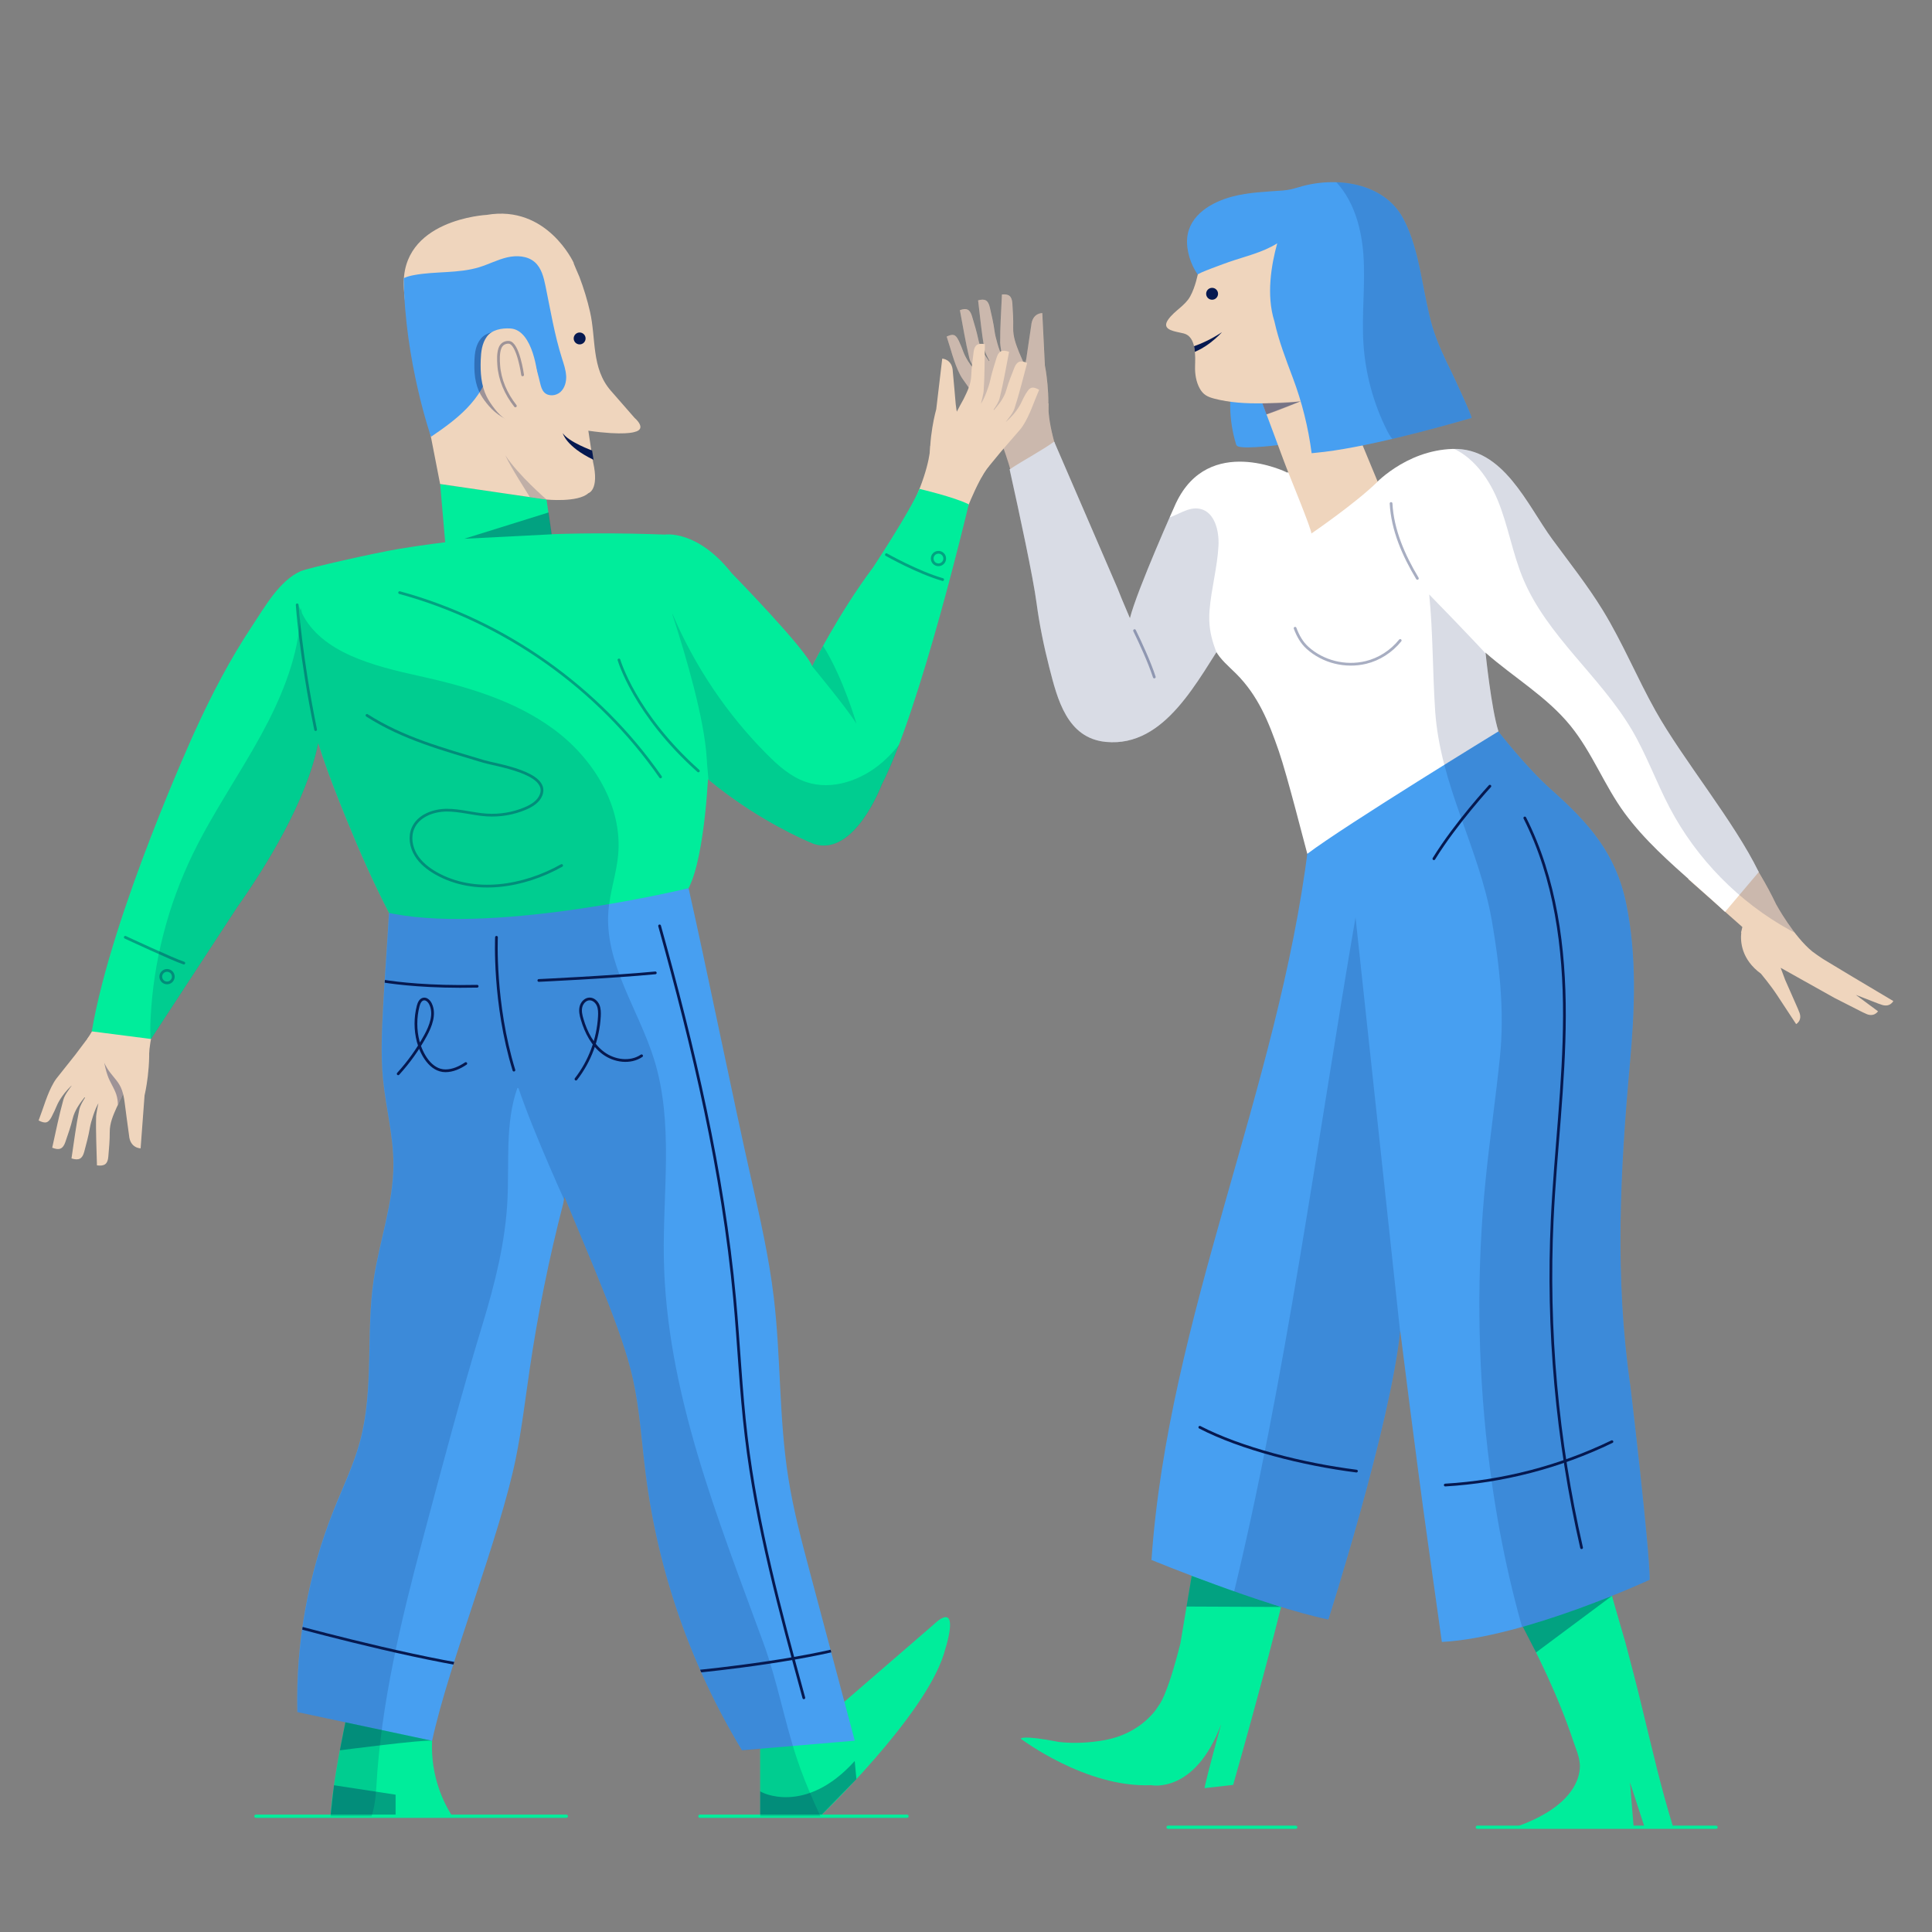 <?xml version="1.0" encoding="UTF-8"?><svg id="Vrstva_1" xmlns="http://www.w3.org/2000/svg" xmlns:xlink="http://www.w3.org/1999/xlink" viewBox="0 0 500 500"><rect x="0" y="0" width="500" height="500" fill="#808080" stroke="none"/><defs><style>.cls-1,.cls-2,.cls-3,.cls-4{fill:none;}.cls-2,.cls-3{stroke:#061950;stroke-width:.71px;}.cls-2,.cls-3,.cls-4{stroke-linecap:round;stroke-linejoin:round;}.cls-5{clip-path:url(#clippath);}.cls-3,.cls-6{opacity:.35;}.cls-7{fill:#00ed9b;}.cls-8{fill:#fff;}.cls-9{fill:#efd5bd;}.cls-10,.cls-11,.cls-12,.cls-13,.cls-6{fill:#061950;}.cls-14{fill:#479ff1;}.cls-15{clip-path:url(#clippath-4);}.cls-16{clip-path:url(#clippath-3);}.cls-17{clip-path:url(#clippath-2);}.cls-11{opacity:.15;}.cls-12{opacity:.2;}.cls-4{stroke:#00ed9b;stroke-width:.84px;}.cls-13{opacity:.25;}</style><clipPath id="clippath"><path class="cls-1" d="M356.54,124.65l-7.07-17.05-6.27-20.9-8.51,.6c1.68-13.76,3.3-27.03,3.3-27.03,.03-.27-3.73-1.1-4-1.17-2.07-.53-3.42-1.58-5.38-2.33-3.59-1.38-7.62-.81-11.04,.79-4,1.88-6.08,6.99-7.03,11.11-.62,2.69-1.17,5.55-2.5,8-1.32,2.44-4.03,3.7-5.66,5.96-1.78,2.45,.81,2.99,2.96,3.44,.36,.08,.72,.15,1.03,.23,3.28,.84,2.98,5.98,2.91,8.54-.05,1.91,.26,3.95,1.18,5.64,.88,1.62,2.05,2.22,3.73,2.67,4.05,1.08,8.35,1.3,12.52,1.23,0,0,5.4,14.47,5.38,14.46,.3,.8,.62,1.59,.91,2.39,.56,1.5,6.78,16.57,6.36,16.86,0,0,11.33-7.72,17.18-13.45Z"/></clipPath><clipPath id="clippath-2"><path class="cls-1" d="M481.23,253.86c-.51-.33-1.04-.63-1.56-.93l-7.55-4.55s-.71-.43-1.76-1.17c-.39-.28-.84-.59-1.33-.96-4.85-3.93-9.36-12.2-9.36-12.2-1.42-2.99-2.99-5.82-4.52-8.35h0c-6.29-12.99-19.64-29.1-26.69-41.69-4.78-8.54-8.52-17.65-13.63-26-3.94-6.44-8.65-12.36-13.11-18.44-6.5-8.86-12.61-23.78-25.76-23.38-9.72,.29-16.81,5.95-19.44,8.42l-3.88-9.34c10.47-2.11,21.95-5.3,28.18-7.11,.33-.1-4.56-10.59-4.96-11.41-1.96-3.99-3.92-8.01-5.19-12.29-.58-1.95-1-3.94-1.43-5.93-1.57-7.3-2.53-15.27-6.08-21.94-4.97-9.35-17.44-11.06-27.05-8.14-1.48,.45-2.61,.74-4.15,.86-4.36,.33-8.77,.45-13,1.56-5.31,1.39-11.2,4.72-11.73,10.76-.28,3.18,.91,6.84,2.74,9.45-.46,1.93-1.01,3.87-1.94,5.6-1.32,2.44-4.03,3.7-5.66,5.96-1.78,2.45,.81,2.99,2.96,3.44,.36,.08,.72,.15,1.03,.23,3.28,.84,2.98,5.98,2.91,8.54-.05,1.91,.26,3.95,1.18,5.64,.88,1.62,2.05,2.22,3.73,2.67,4.05,1.07,8.35,1.3,12.52,1.23,0,0,5.39,14.47,5.38,14.46,.3,.8,.62,1.59,.91,2.39,.06,.17,.21,.54,.41,1.03l-.46-.05h0s-20.11-9.9-28.58,7.91c0,0-10.07,22.42-11.95,29.86l-2.13-5.04c-.35-.91-.71-1.82-1.09-2.72-1.82-4.27-16.39-37.94-16.39-37.94h0c-1.24-4.6-1.48-7.51-1.52-8.91,0-.33,.01-.66,.01-.98h0c0-5.44-.9-9.84-.9-9.84l-.67-13.53s-2.56-.12-2.87,3.24c-.21,1.36-.41,2.73-.61,4.1-.14,.97-.29,1.94-.43,2.91-.16,1.11-.31,2.27-.6,3.38-1.02-2.41-1.46-3.39-1.47-3.41-.8-2.05-1.6-4.09-1.54-6.41,.06-2.09-.08-4.19-.21-6.28-.11-1.86-.86-2.5-2.7-2.33-.18,4.16-.48,8.34-.46,12.53,0,.49,.36,2.84,.48,3.33-.77-1.39-1.7-4.7-1.93-6.38-.29-2.07-.77-4.12-1.23-6.16-.42-1.82-1.25-2.31-3.03-1.8,.51,4.14,.89,8.33,1.6,12.46,.19,1.1,.77,2.14,1.33,3.18l-.11,.1c-1.17-1.69-2.3-3.4-2.75-5.56-.42-2.05-1.04-4.06-1.64-6.06-.54-1.79-1.4-2.21-3.14-1.58,.78,4.1,1.44,8.25,2.42,12.33,.31,1.31,1.18,2.48,1.91,3.68l-.03,.03c-2.45-2.62-3.34-5.06-3.34-5.06h0c-.39-1.03-.79-2.06-1.25-3.06-.78-1.69-1.47-1.86-3.12-1.08,1.11,3.3,1.88,6.79,3.45,9.83,.36,.7,.8,1.36,1.29,1.99h0l3.73,5.29,2.82,4.21c2.03,3.04,4.13,9.54,5.15,12.94-.05,.03-.11,.07-.16,.1,2.61,11.75,6.07,27.84,6.97,34.62,.75,5.58,1.89,11.14,3.28,16.59,2.09,8.18,4.59,18.36,14.66,19.32,13.72,1.31,21.81-12.49,28.62-23.24,1.3,2.13,3.28,3.77,5.06,5.54,5.72,5.69,8.49,12.58,11.07,20.05,2.19,6.34,6.77,24.44,7.37,26.57-8.03,61.96-36,120.45-40.32,182.79,0,0,29.03,11.92,45.78,15.41,0,0,15.96-49.81,18.6-74.71,0,0,4.19,33.66,7.02,53.79,2.03,14.52,3.75,26.73,3.75,26.73,21.58-1.16,53.79-16.1,53.79-16.1,0-8.14-4.98-49.97-4.98-49.97-4.1-28.15-2.7-55.47-.14-83.66,1.24-13.7,1.84-27.69-.94-41.25-2.69-13.18-9.71-20.97-19.55-29.73-6.38-5.68-13.56-14.94-13.56-14.94l.03-.02c-1.87-5.85-3.34-20.34-3.34-20.34,7.27,6.39,15.86,11.38,21.96,18.89,5.65,6.96,8.78,15.5,14.04,22.64,4.7,6.39,10.58,11.76,16.5,17.01l-.04,.05,7.48,6.62c.68,.62,1.36,1.23,2.03,1.87l.03-.04,4.46,3.94c-.03,.11-.11,.39-.19,.82-.05,.19-.09,.38-.15,.59l.06,.02c-.26,2.32,0,6.93,5.1,10.66,0,0,2.43,2.89,4.19,5.57l4.91,7.47s1.8-.99,.72-3.3c-.09-.22-.17-.44-.26-.66l-3.3-7.49-1.17-3.13,13.93,7.8,7.3,3.71c.21,.1,.43,.2,.64,.29,2.25,1.2,3.33-.54,3.33-.54l-5.74-4.25,5.77,2.24c.22,.08,.45,.15,.67,.23,2.36,.97,3.26-.87,3.26-.87l-8.77-5.22Z"/></clipPath><clipPath id="clippath-3"><path class="cls-1" d="M13.37,289c.52-.99,.98-2.01,1.42-3.05h0s1.01-2.44,3.7-4.99l.03,.03c-.81,1.19-1.76,2.33-2.13,3.65-1.14,4.09-1.95,8.27-2.88,12.39,1.85,.72,2.78,.33,3.4-1.46,.69-2.01,1.4-4.02,1.9-6.08,.53-2.17,1.78-3.85,3.07-5.52l.12,.11c-.63,1.03-1.27,2.05-1.5,3.16-.85,4.16-1.36,8.38-2,12.56,1.89,.59,2.8,.13,3.29-1.7,.55-2.05,1.11-4.11,1.46-6.19,.29-1.69,1.36-5.01,2.22-6.39-.14,.49-.57,2.86-.59,3.36-.12,4.24,.12,8.49,.21,12.72,1.97,.25,2.78-.36,2.94-2.24,.18-2.11,.38-4.24,.37-6.35-.02-2.36,.89-4.39,1.8-6.43,.01-.03,1.07-2.1,3.69-7.7,0,0,3.02-4.7,4.29-10.66-3.72-.79-9.52-1.77-13.71-2.44-.84,1.86-1.88,3.06-1.88,3.06l-3.12,4.15-4.13,5.2h0c-.53,.63-1.02,1.27-1.43,1.97-1.75,3.02-2.65,6.53-3.92,9.82,1.75,.86,2.49,.72,3.37-.96Z"/></clipPath><clipPath id="clippath-4"><path class="cls-1" d="M268.89,100.85c-1.65-.9-2.36-.79-3.28,.79-.54,.93-1.02,1.89-1.48,2.87h0s-1.07,2.3-3.76,4.64l-.03-.03c.82-1.11,1.79-2.17,2.2-3.41,1.27-3.88,2.21-7.86,3.28-11.78-1.74-.77-2.66-.43-3.33,1.26-.75,1.9-1.51,3.8-2.07,5.76-.59,2.06-1.87,3.63-3.18,5.17l-.11-.11c.64-.96,1.3-1.92,1.57-2.98,.99-3.96,1.65-7.99,2.44-11.98-1.79-.64-2.68-.24-3.23,1.5-.61,1.95-1.23,3.9-1.66,5.89-.34,1.62-1.51,4.76-2.4,6.04,.15-.47,.67-2.73,.7-3.2,.29-4.07,.24-8.16,.33-12.22-1.88-.32-2.69,.23-2.92,2.03-.26,2.02-.54,4.05-.61,6.09-.08,2.27-1.04,4.18-1.99,6.11-.01,.02-.53,.94-1.73,3.19-.22-1.1-.31-2.25-.4-3.34-.08-.96-.17-1.91-.25-2.87-.12-1.35-.25-2.69-.37-4.04-.09-3.29-2.74-3.4-2.74-3.4l-1.55,13.1s-1.21,4.2-1.55,9.48h0c-.02,.32-.03,.65-.05,.97-.14,1.52-.68,4.87-2.74,10.17-2.54,6-12,20.28-12,20.28-8.93,11.9-15.77,25.59-15.77,25.59-1.34-4.17-20.83-24.11-20.83-24.11-8.93-11.31-17.26-9.97-17.26-9.97h0c-22.92-.86-46.04-.07-68.7,3.68-6.53,1.08-23.76,4.99-25.59,5.8-5.5,2.43-9.35,9.37-12.52,14.13-5.77,8.67-10.6,17.96-14.91,27.43,0,0-21.41,46.88-26.62,77.53l.12,.02c-.67,1.17-1.29,1.89-1.29,1.89l-3.12,4.15-4.12,5.2h0c-.53,.63-1.02,1.27-1.43,1.97-1.75,3.02-2.65,6.53-3.92,9.82,1.75,.86,2.49,.72,3.37-.96,.52-.99,.98-2.01,1.42-3.05h0s1.01-2.44,3.7-4.99l.03,.03c-.81,1.19-1.76,2.33-2.13,3.65-1.14,4.09-1.95,8.27-2.88,12.39,1.85,.72,2.78,.33,3.4-1.46,.69-2.01,1.4-4.02,1.9-6.08,.53-2.17,1.78-3.85,3.07-5.52l.12,.11c-.63,1.03-1.27,2.05-1.5,3.16-.85,4.16-1.36,8.38-2,12.56,1.89,.59,2.8,.13,3.29-1.7,.55-2.05,1.11-4.11,1.46-6.19,.29-1.69,1.36-5.01,2.22-6.39-.14,.49-.57,2.86-.59,3.36-.12,4.24,.12,8.49,.21,12.72,1.97,.25,2.78-.36,2.94-2.24,.18-2.11,.38-4.24,.37-6.35-.02-2.36,.89-4.39,1.8-6.43,.01-.02,.51-1,1.66-3.4,.28,1.14,.42,2.32,.57,3.45,.13,.99,.26,1.98,.39,2.97,.19,1.39,.38,2.79,.57,4.18,.25,3.42,3,3.41,3,3.41l1.02-13.68s1.75-7.21,1.02-14.69l.66,.08,22.37-34.2c7.18-10.17,17.9-27.26,20.9-42.37v-.03c1.18,3.75,2.49,7.44,3.85,10.99,1.15,3.02,2.36,6.02,3.58,9.02,3.31,8.11,6.87,16.17,10.9,23.96-.39,7.17-1.09,16.43-1.48,23.6-.35,6.45-.69,12.92-.07,19.35,.71,7.39,2.69,14.67,2.7,22.09,0,10.14-3.65,19.9-5.12,29.93-2.03,13.85,.11,28.24-3.52,41.76-1.66,6.17-4.47,11.95-6.84,17.87-6.61,16.54-9.83,34.42-9.38,52.23l12.41,2.64h0s-3.34,15.72-3.84,24.3h31.51c-2.15-3.33-5.63-10.22-5.22-19.52h0c4.42-20.31,17.52-52.67,21.67-73.13,1.54-7.61,2.45-15.33,3.58-23.02,2.12-14.42,5.01-28.72,8.67-42.83l.32-1.79c6.79,16.55,15.06,34.96,17.75,47.28,1.77,8.11,2.25,16.43,3.3,24.67,3.2,25.16,11.74,49.62,24.89,71.3l4.72-.4v17.45h15.54s26.85-25.56,31.99-41.96c4.76-15.18-2.53-7.74-2.53-7.74l-23.22,20.08c-2.94-11.04-5.87-22.07-8.81-33.11-2.19-8.24-4.39-16.49-5.71-24.91-2.42-15.42-1.89-31.16-3.75-46.66-1.25-10.41-3.58-20.66-5.9-30.88-4.32-19.03-11.83-55.95-16.15-74.98,3.35-6.47,4.6-21.24,5.02-28.21,13.65,11.37,27.42,16.75,27.42,16.75,10.57,3.42,17.56-15.33,17.56-15.33,9.97-19.34,22.52-72.56,22.53-72.56,1.38-3.31,3.39-7.67,5.21-9.89l3.17-3.85,4.18-4.82h0c.54-.58,1.03-1.18,1.45-1.83,1.81-2.82,2.82-6.16,4.17-9.27Z"/></clipPath></defs><g><g><path class="cls-7" d="M428.68,457.17c-1.35-5.36-2.62-10.75-3.94-16.16-1.29-5.32-2.67-10.62-4.08-15.9-.29-1.1-5.37-18.16-5.06-18.29,0,0-23.58,10.29-23.58,10.29,5.92,10.81,11.34,22.05,15.24,33.77,.53,1.58,1.34,3.39,1.52,5.07,0,0,2.4,10.34-16.76,16.95h30.77l-.95-11.61,3.78,11.61h7.4c-1.61-5.22-3.02-10.46-4.35-15.72Z"/><polygon class="cls-6" points="417.17 413.02 397.53 427.65 393.76 420.33 417.17 413.02"/><line class="cls-4" x1="444.11" y1="472.89" x2="382.33" y2="472.89"/><path class="cls-7" d="M309.46,401.54l-3.97,23.74c-3.53,14.04-5.58,16.04-5.58,16.04-.43,.72-.93,1.43-1.52,2.1-3.27,3.73-7.64,6.03-12.5,6.92-3.82,.7-7.89,.92-11.77,.49-9.74-1.9-9.96-.87-9.96-.87,0,0,16.83,12.79,33.78,12.04,0,0,11.3,2.39,18.09-15.76,0,0-3.56,12.77-4.31,16.53l7.42-.84s14.92-52.15,16.45-65.19l-26.15,4.8Z"/><polygon class="cls-6" points="307.08 415.77 331.55 415.88 308.41 407.82 307.08 415.77"/><path class="cls-14" d="M322.75,96.38c-1.26,.21-2.57,.37-3.79,.72,.35,1.1-.26,2.7-.39,3.87-.17,1.55-.23,3.12-.19,4.68,.08,3.12,.58,6.23,1.48,9.22,.04,.15,.09,.3,.19,.42,.12,.15,.31,.24,.49,.29,2.05,.65,10.8-.39,12.85-.77,2.67-.5-.24-1.03,2.3-1.97,1.26-2.7,2.46-5.43,3.78-8.09,.76-1.54,1.92-2.67,2.65-4.22,.24-.52,2-5.96,2.05-5.96-7.18,.03-14.35,.64-21.43,1.83Z"/><g><path class="cls-9" d="M258.5,108.39c.5-2.57,1.43-5.08,2.76-7.28,.88-1.47,2.16-2.61,3.04-4.09,1-1.69,1.25-3.79,1.53-5.74,.14-.97,.28-1.94,.43-2.91,.2-1.37,.41-2.73,.61-4.1,.3-3.36,2.87-3.24,2.87-3.24l.67,13.53s1.64,7.92,.5,15.64l-3.53-1.05-.59,2.02-8.55-1.27c.09-.52,.18-1.03,.27-1.51Z"/><path class="cls-9" d="M248.13,88.19c.46,1,.87,2.02,1.25,3.06h0s.89,2.44,3.34,5.06l.03-.03c-.73-1.2-1.59-2.37-1.91-3.68-.98-4.07-1.64-8.23-2.42-12.33,1.74-.64,2.6-.21,3.14,1.58,.6,2,1.22,4.02,1.64,6.06,.44,2.16,1.58,3.87,2.75,5.56l.11-.1c-.56-1.04-1.14-2.07-1.33-3.18-.71-4.13-1.09-8.32-1.6-12.46,1.78-.5,2.61-.02,3.03,1.8,.47,2.04,.95,4.09,1.23,6.16,.23,1.68,1.16,5,1.93,6.38-.12-.49-.47-2.85-.48-3.33-.02-4.19,.28-8.37,.46-12.53,1.84-.17,2.58,.46,2.7,2.33,.13,2.09,.27,4.19,.21,6.28-.06,2.33,.74,4.37,1.54,6.41,.01,.03,.95,2.11,3.28,7.74,0,0,2.72,4.75,3.77,10.68-3.48,.63-8.91,1.37-12.82,1.87-.74-1.86-1.69-3.09-1.69-3.09l-2.82-4.21-3.73-5.29h0c-.48-.64-.93-1.29-1.29-1.99-1.57-3.04-2.34-6.54-3.45-9.83,1.65-.78,2.33-.61,3.12,1.08Z"/><path class="cls-9" d="M271.31,104.39s-.48,4.74,3.14,15.18l-12.37,3.98s-2.95-10.9-5.78-15.11"/></g><g><path class="cls-1" d="M292.17,161.17s.01-.07,.02-.1h-.01s0,.07,0,.1Z"/><path class="cls-8" d="M304.37,130.13s-10.07,22.42-11.95,29.86l-2.13-5.04c-.35-.91-.71-1.82-1.09-2.72-1.82-4.27-16.39-37.94-16.39-37.94-3.02,2.21-7.67,4.65-11.52,7.19,2.61,11.75,6.07,27.84,6.97,34.62,.75,5.58,1.89,11.14,3.28,16.59,2.09,8.18,4.58,18.36,14.66,19.32,15.52,1.49,23.84-16.38,31.25-27.27l15.51-42.52s-20.11-9.9-28.58,7.91Zm-12.2,31.04s0-.07,0-.1h.01s-.01,.07-.02,.1Z"/></g><path class="cls-14" d="M421.96,358.87c-4.1-28.15-2.7-55.47-.14-83.66,1.24-13.7,1.84-27.69-.94-41.25-2.69-13.18-9.71-20.97-19.55-29.73-6.38-5.68-13.56-14.94-13.56-14.94l-28.63,2.8-20.61,27.28c-7.76,62.54-36.17,121.49-40.53,184.35,0,0,29.03,11.92,45.78,15.41,0,0,15.96-49.81,18.6-74.71,0,0,4.19,33.66,7.02,53.79,2.03,14.52,3.75,26.73,3.75,26.73,21.58-1.16,53.79-16.1,53.79-16.1,0-8.14-4.98-49.97-4.98-49.97Z"/><path class="cls-9" d="M481.23,253.86c-.51-.33-1.04-.63-1.56-.93l-7.55-4.55s-.71-.43-1.76-1.17c-.39-.28-.84-.59-1.33-.96-4.85-3.93-9.36-12.2-9.36-12.2-5.13-10.8-12.26-19.59-12.26-19.59l-10.5,13.06,14.01,12.39c-.03,.11-.11,.39-.19,.82-.05,.19-.09,.38-.15,.59l.06,.02c-.26,2.32,0,6.93,5.1,10.66,0,0,2.43,2.89,4.19,5.57l4.91,7.47s1.8-.99,.72-3.3c-.09-.22-.17-.44-.26-.66l-3.3-7.49-1.17-3.13,13.93,7.8,7.3,3.71c.21,.1,.43,.2,.64,.29,2.25,1.2,3.33-.54,3.33-.54l-5.74-4.25,5.77,2.24c.22,.08,.45,.15,.67,.23,2.36,.97,3.26-.87,3.26-.87l-8.77-5.22Z"/><path class="cls-8" d="M355.39,125.74s8.12-9.18,20.58-9.56c13.15-.39,19.27,14.53,25.76,23.38,4.46,6.08,9.17,12,13.11,18.44,5.11,8.35,8.84,17.46,13.63,26,7.05,12.59,20.4,28.7,26.69,41.69l-8.72,10.31c-2.58-2.44-5.24-4.79-7.9-7.14-6.43-5.7-12.95-11.45-18.07-18.4-5.26-7.14-8.38-15.68-14.04-22.64-6.1-7.51-14.69-12.5-21.96-18.89-6.9-6.06-12.64-13.44-16.81-21.62l-12.25-21.57Z"/><path class="cls-8" d="M384.46,168.94s1.47,14.49,3.34,20.34c0,0-39.39,24.09-49.47,31.69-.58-2.02-5.18-20.24-7.38-26.6-2.58-7.46-5.34-14.35-11.07-20.05-1.91-1.9-4.06-3.65-5.35-6.02-2.35-4.32-1.83-10.85-.54-15.42,1.26-4.45,2.74-8.92,2.72-13.54l16.24-17.11,23.59,2.43,20.42,9.84,7.5,34.44Z"/><path class="cls-3" d="M362.37,165.75c-2.29,2.86-5.5,4.88-8.86,5.69-5.33,1.29-11.1-.15-15.13-3.78-1.48-1.33-2.48-3.11-3.21-5.07"/><path class="cls-3" d="M366.82,149.69c-3.57-5.95-6.46-12.55-6.81-19.39"/><path class="cls-3" d="M293.62,163.2c1.51,3.09,3.82,8.06,5.11,12.01"/><path class="cls-9" d="M356.54,124.65l-7.07-17.05-6.27-20.9-8.51,.6c1.68-13.76,3.3-27.03,3.3-27.03,.03-.27-3.73-1.1-4-1.17-2.07-.53-3.42-1.58-5.38-2.33-3.59-1.38-7.62-.81-11.04,.79-4,1.88-6.08,6.99-7.03,11.11-.62,2.69-1.17,5.55-2.5,8-1.32,2.44-4.03,3.7-5.66,5.96-1.78,2.45,.81,2.99,2.96,3.44,.36,.08,.72,.15,1.03,.23,3.28,.84,2.98,5.98,2.91,8.54-.05,1.91,.26,3.95,1.18,5.64s2.05,2.22,3.73,2.67c4.05,1.07,8.35,1.3,12.52,1.23,0,0,5.4,14.47,5.38,14.46,.3,.8,.62,1.59,.91,2.39,.56,1.5,6.78,16.57,6.36,16.86,0,0,11.33-7.72,17.18-13.45Z"/><circle class="cls-10" cx="313.69" cy="76.03" r="1.54"/><path class="cls-14" d="M375.87,96.74c-1.96-3.99-3.92-8.01-5.19-12.29-.58-1.95-1-3.94-1.43-5.93-1.57-7.3-2.53-15.27-6.08-21.94-4.97-9.35-17.44-11.06-27.05-8.14-1.48,.45-2.61,.74-4.15,.86-4.36,.33-8.77,.45-13,1.56-5.31,1.39-11.2,4.72-11.73,10.76-.28,3.18,.91,6.84,2.74,9.46-.23-.32,7.36-3.03,8.05-3.27,4.29-1.49,8.67-2.44,12.51-4.83-1.53,5.53-2.86,13.4-.75,20.1,0,.02,.01,.04,.02,.06,1.1,5.03,3,9.91,4.79,14.69,2.36,6.27,3.99,12.82,4.85,19.46,.34-.04,.69-.08,1.06-.11,12.1-1.11,31.48-6.45,40.32-9.02,.33-.1-4.56-10.59-4.96-11.41Z"/><g class="cls-5"><path class="cls-10" d="M305.68,90.53l.4,1.43c5.72-.84,10.14-5.98,10.14-5.98-5.56,3.71-10.54,4.56-10.54,4.56Z"/></g><path class="cls-6" d="M326.71,104.39s6.5,.05,9.89-.54l-8.83,3.39-1.06-2.85Z"/></g><path class="cls-2" d="M417.17,373.1c-13.46,6.51-28.21,10.35-43.14,11.23"/><path class="cls-2" d="M310.51,369.38c10.65,5.51,26.62,9.58,40.54,11.34"/><line class="cls-4" x1="335.33" y1="472.89" x2="302.3" y2="472.89"/><g class="cls-17"><g><path class="cls-11" d="M318.95,413.7c12.53,2.82,24.56,7.86,35.35,14.82,3.85-10.82,6.98-60.2,9.39-71.43l-12.88-119.69c-9.69,56.32-18.25,120.8-31.86,176.3Z"/><path class="cls-11" d="M387.69,107.81c1.41-2.02,1.22-4.71,.94-7.15-1.86-16.09-5.23-32.01-10.06-47.47l-34.94-8.09c6.09,4.81,8.63,12.9,9.2,20.63,.58,7.73-.47,15.51,.03,23.25,.51,7.83,2.62,15.55,6.16,22.55,.56,1.1,1.21,2.25,2.3,2.84,1.3,.7,2.88,.43,4.32,.14,5.18-1.05,10.35-2.17,15.5-3.36,2.44-.57,5.09-1.29,6.53-3.34Z"/><path class="cls-11" d="M394.52,423.1c.36,1.23,.81,2.58,1.92,3.24,.84,.5,1.87,.48,2.84,.44,10.46-.41,21.3-6.19,31.45-8.75,3.03-.77,6.23-1.75,8.21-4.15,1.44-1.74,2.05-4.01,2.53-6.22,4.3-19.66,1.65-40.07,.08-60.13-.91-11.67-1.46-23.38-1.62-35.09-.15-10.53,0-21.09-1.01-31.58-2.58-26.7-12.9-52.6-29.38-73.77-4.04-5.19-8.45-10.13-12.27-15.48-.14-.77-.43-1.54-.74-2.27-2.54-6.03-6.83-14.03-11.02-19.05-2.34-2.81-15.63-16.44-15.63-16.44,.99,9.98,.87,20.02,1.53,30.01,1.28,19.38,11.37,35.5,14.67,54.38,2,11.43,3.31,23.58,2.1,35.35-1.09,10.6-2.62,21.03-3.7,31.68-2.34,23.21-2.14,46.7,.51,69.87,1.86,16.21,4.94,32.3,9.51,47.96Z"/><path class="cls-11" d="M466.14,203.23c-13.06-20.97-27-41.4-41.76-61.22-10.3-13.83-23.48-28.63-40.72-28.62l-10.47,1.66c6.89,1.6,11.74,7.89,14.43,14.43,2.69,6.54,3.8,13.64,6.51,20.17,6.21,14.96,20.05,25.37,28.25,39.34,3.77,6.42,6.28,13.49,9.75,20.08,6.99,13.26,17.93,24.4,31.06,31.63,1.25,.69,2.57,1.36,4,1.43,3.29,.16,5.87-2.88,7.08-5.95,4.32-10.94-1.9-22.97-8.12-32.95Z"/><path class="cls-11" d="M317.55,175.21c-2.52-6.1-5.09-10.3-4.52-17.3,.46-5.59,2.01-11.05,2.31-16.65,.21-3.9-.99-8.79-4.81-9.58-3.01-.63-5.76,1.74-8.74,2.51-3.27,.84-6.82-.36-9.46-2.47s-4.49-5.04-6.05-8.03c-7.36-14.1-9.23-30.4-15.01-45.22-1.31-3.37-2.94-6.79-5.81-8.98-6.04-4.59-15.37-1.62-20.04,4.35-4.68,5.97-5.84,13.91-6.53,21.46-.72,7.8-1.12,15.64-.87,23.47,.83,25.6,8.77,50.8,21.8,72.85,4.59,7.77,10.01,15.36,17.6,20.24,7.59,4.88,17.79,6.55,25.69,2.18,6.73-3.73,10.66-11.03,13.22-18.29,2.26-6.42,3.92-13.97,1.22-20.51Z"/></g></g><path class="cls-2" d="M394.62,211.69c7.93,15.69,10.29,33.66,10.25,51.24-.04,17.58-2.33,35.08-3.16,52.64-1.34,28.49,1.23,57.17,7.6,84.97"/><path class="cls-2" d="M385.58,203.46s-8.77,9.51-14.49,18.78"/></g><path class="cls-13" d="M326.71,104.39s9.21-.36,9.89-.54c0,0-5.58,2.41-8.83,3.39"/><g><path class="cls-9" d="M109.5,102.63c-4.64-18.76-4.98-28.09-4.98-28.09-1.1-17.83,21.46-18.93,21.46-18.93,15.62-2.68,22.5,12.43,22.5,12.43l-34.02,39.57-4.96-4.97Z"/><path class="cls-9" d="M13.37,289c.52-.99,.98-2.01,1.42-3.05h0s1.01-2.44,3.7-4.99l.03,.03c-.81,1.19-1.76,2.33-2.13,3.65-1.14,4.09-1.95,8.27-2.88,12.39,1.85,.72,2.78,.33,3.4-1.46,.69-2.01,1.4-4.02,1.9-6.08,.53-2.17,1.78-3.85,3.07-5.52l.12,.11c-.63,1.03-1.27,2.05-1.5,3.16-.85,4.16-1.36,8.38-2,12.56,1.89,.59,2.8,.13,3.29-1.7,.55-2.05,1.11-4.11,1.46-6.19,.29-1.69,1.36-5.01,2.22-6.39-.14,.49-.57,2.86-.59,3.36-.12,4.24,.12,8.49,.21,12.72,1.97,.25,2.78-.36,2.94-2.24,.18-2.11,.38-4.24,.37-6.35-.02-2.36,.89-4.39,1.8-6.43,.01-.03,1.07-2.1,3.69-7.7,0,0,3.02-4.7,4.29-10.66-3.72-.79-9.52-1.77-13.71-2.44-.84,1.86-1.88,3.06-1.88,3.06l-3.12,4.15-4.13,5.2h0c-.53,.63-1.02,1.27-1.43,1.97-1.75,3.02-2.65,6.53-3.92,9.82,1.75,.86,2.49,.72,3.37-.96Z"/><g class="cls-16"><path class="cls-6" d="M26.66,270.46c-.07,2.67,.32,5.39,1.2,7.91,.58,1.68,1.65,3.15,2.22,4.83,.65,1.93,.43,4.07,.27,6.06-.08,1-.15,1.99-.23,2.99-.1,1.4-.2,2.8-.3,4.2-.46,3.4,2.24,3.95,2.24,3.95l3.81-13.18s3.53-7.39,4.12-15.31l-3.91,.11-.15-2.15-9.2-.99c-.03,.54-.05,1.07-.06,1.56Z"/></g><path class="cls-9" d="M24.95,268.98c.48,2.63,1.42,5.21,2.8,7.5,.92,1.53,2.26,2.74,3.17,4.27,1.03,1.75,1.26,3.9,1.51,5.88,.13,.99,.26,1.98,.39,2.97,.19,1.39,.38,2.79,.57,4.18,.25,3.42,3,3.41,3,3.41l1.02-13.68s1.94-7.96,.89-15.83l-3.81,.91-.59-2.07-9.21,.92c.08,.53,.17,1.06,.26,1.54Z"/><path class="cls-9" d="M38.6,273.57s-.41-4.83,3.71-15.25l-13.18-4.56s-3.42,10.92-6.54,15.07"/><path class="cls-9" d="M253.66,120.39c-.35-2.54-1.15-5.06-2.38-7.32-.82-1.5-2.06-2.73-2.86-4.24-.92-1.72-1.05-3.8-1.21-5.71-.08-.96-.17-1.91-.25-2.87-.12-1.35-.25-2.69-.37-4.04-.09-3.29-2.74-3.4-2.74-3.4l-1.55,13.1s-2.19,7.56-1.51,15.17l3.7-.72,.48,2.01,8.88-.51c-.06-.52-.12-1.02-.18-1.49Z"/><path class="cls-9" d="M265.62,101.64c-.54,.93-1.02,1.89-1.48,2.87h0s-1.07,2.3-3.76,4.64l-.03-.03c.82-1.11,1.79-2.17,2.2-3.41,1.27-3.88,2.21-7.86,3.28-11.78-1.74-.77-2.66-.43-3.33,1.26-.75,1.9-1.51,3.8-2.07,5.76-.59,2.06-1.87,3.63-3.18,5.17l-.11-.11c.64-.96,1.3-1.92,1.57-2.98,.99-3.96,1.65-7.99,2.44-11.98-1.79-.64-2.68-.24-3.23,1.5-.61,1.95-1.23,3.9-1.66,5.89-.34,1.62-1.51,4.76-2.4,6.04,.15-.47,.67-2.73,.7-3.2,.29-4.07,.24-8.16,.33-12.22-1.88-.32-2.69,.23-2.92,2.03-.26,2.02-.54,4.05-.61,6.09-.08,2.27-1.04,4.18-1.99,6.11-.02,.03-1.11,1.97-3.86,7.24,0,0-3.1,4.39-4.56,10.06,3.54,.91,9.07,2.09,13.07,2.91,.88-1.75,1.94-2.86,1.94-2.86l3.17-3.85,4.18-4.82h0c.54-.58,1.03-1.18,1.45-1.83,1.81-2.82,2.82-6.16,4.17-9.27-1.65-.9-2.36-.79-3.28,.79Z"/><path class="cls-9" d="M240.75,115.41s.19,4.65-4.19,14.49l12.47,4.93s3.73-10.34,6.9-14.2"/><path class="cls-7" d="M111.83,450.51l-8.63-17.68-13.83,12.9s-3.34,15.72-3.84,24.3h31.51c-2.15-3.33-5.63-10.22-5.22-19.52Z"/><path class="cls-7" d="M218.51,440.42l23.22-20.08s7.29-7.44,2.53,7.74c-5.15,16.4-31.99,41.96-31.99,41.96h-15.54v-17.45"/><path class="cls-14" d="M145.75,311.53c-3.66,14.11-6.55,28.41-8.67,42.83-1.13,7.68-2.04,15.41-3.58,23.02-4.15,20.46-17.25,52.83-21.67,73.13l-34.87-7.43c-.45-17.8,2.77-35.69,9.38-52.23,2.37-5.93,5.18-11.71,6.84-17.87,3.63-13.52,1.49-27.91,3.52-41.76,1.47-10.03,5.13-19.79,5.12-29.93,0-7.42-1.99-14.7-2.7-22.09-.62-6.43-.27-12.9,.07-19.35,.39-7.17,1.09-16.43,1.48-23.6l31.7-11.31,45.83,4.91c4.32,19.03,11.83,55.95,16.15,74.98,2.32,10.23,4.65,20.47,5.9,30.88,1.86,15.5,1.32,31.24,3.75,46.66,1.32,8.42,3.52,16.68,5.71,24.91,3.83,14.4,7.66,28.81,11.5,43.21l-29.19,2.47c-13.15-21.68-21.69-46.15-24.89-71.3-1.05-8.23-1.53-16.56-3.3-24.67-2.69-12.32-10.95-30.73-17.75-47.28l-.32,1.79Z"/><polygon class="cls-7" points="113.91 125.25 141.44 129.27 142.78 138.65 115.25 140.73 113.91 125.25"/><path class="cls-9" d="M152.26,111.45l1.23,8.15c1.67,7.25-1.23,8.04-1.23,8.04-2.68,2.46-10.83,1.64-10.83,1.64l-27.53-4.02-5.28-27.08,39.84-30.13c-.07,.05,1.42,3.41,1.5,3.62,1.11,2.93,2.03,5.94,2.73,8.99,1.6,6.97,.32,14.63,5.37,20.43l6.14,7.03s3.46,2.9,0,3.68c0,0-2.68,1-11.94-.33Z"/><path class="cls-7" d="M172.09,138.35c-22.92-.86-46.04-.07-68.7,3.68-6.53,1.08-23.76,4.99-25.59,5.8-5.5,2.43-9.35,9.37-12.52,14.13-5.77,8.67-10.6,17.96-14.91,27.43,0,0-21.41,46.88-26.62,77.53l15.33,1.97,22.37-34.2c7.18-10.17,17.9-27.26,20.9-42.37v-.03c1.18,3.75,2.49,7.44,3.85,10.99,1.15,3.02,2.36,6.02,3.58,9.02,3.31,8.11,6.87,16.17,10.9,23.96,.4,.09,.81,.17,1.23,.25,27.49,5.2,76.3-6.65,76.3-6.65,4.46-8.63,5.21-31.99,5.21-31.99l-11.31-59.52Z"/><path class="cls-7" d="M172.09,138.35s8.33-1.34,17.26,9.97c0,0,19.49,19.94,20.83,24.11,0,0,6.85-13.69,15.77-25.59,0,0,9.48-14.32,12.01-20.31,0,0,8.88,2.06,12.75,3.99,0,0-12.56,53.22-22.53,72.56,0,0-6.99,18.75-17.56,15.33,0,0-38.23-14.96-50.44-47.62,0,0,5.95-20.98,11.9-32.44Z"/><path class="cls-11" d="M210.19,172.43s9.23,11.16,11.46,14.88c0,0-3.43-11.93-8.64-20.17l-2.82,5.29Z"/><path class="cls-3" d="M160.19,170.79s4.04,14,20.55,28.73"/><polygon class="cls-6" points="142.78 138.28 120.16 139.43 141.97 132.62 142.78 138.28"/><path class="cls-3" d="M32.42,242.57s12.43,5.8,15.15,6.67"/><path class="cls-3" d="M229.4,143.55s8.06,4.57,14.56,6.44"/><circle class="cls-3" cx="242.87" cy="144.55" r="1.62"/><circle class="cls-3" cx="43.23" cy="252.76" r="1.62"/><path class="cls-6" d="M111.83,450.51c-1.9-.4-23.88,2.47-23.88,2.47l1.43-7.25,22.46,4.78Z"/><polygon class="cls-6" points="102.38 464.46 102.38 470.04 85.53 470.04 86.43 462.02 102.38 464.46"/><path class="cls-6" d="M196.73,463.56c0,.22,11.6,6.47,24.47-7.81l.44,4.68-9.37,9.6h-15.54v-6.47Z"/><circle class="cls-10" cx="150.01" cy="87.59" r="1.54"/><path class="cls-3" d="M76.91,156.53s.9,13.39,4.77,32.29"/><path class="cls-10" d="M133.05,120.1h0l.03,.04-.02-.04Z"/><path class="cls-12" d="M141.44,129.27s-7.28-6.27-10.66-11.44c1.52,3.36,5.53,9.41,6.33,10.81l4.33,.63Z"/><path class="cls-14" d="M146.51,97.22c-.09-1.54-.61-3.02-1.08-4.5-1.94-6.12-2.97-12.48-4.27-18.77-.46-2.22-1.04-4.58-2.74-6.09-1.89-1.67-4.72-1.82-7.18-1.25-2.46,.58-4.73,1.77-7.14,2.52-5.49,1.7-11.44,1.01-17.09,2.09-.86,.17-1.74,.39-2.52,.77h0c.24,21.41,7.01,40.92,7.05,41.05,3.25-2.21,6.48-4.5,9.22-7.32,2.88-2.96,5.22-6.58,6.06-10.63,.34-1.64,.43-3.34,1.04-4.89,.6-1.56,1.88-3.01,3.55-3.17,1.44-.14,2.81,.71,3.83,1.74,2.68,2.72,3.65,6.65,4.54,10.36,.21,.87,.45,1.79,1.08,2.43,1.08,1.1,3.05,.92,4.19-.12,1.14-1.04,1.56-2.69,1.47-4.24Z"/><g><path class="cls-6" d="M138.01,97.23s-1.03-11.17-7.26-11.54c-2.39-.14-4.98,.33-6.31,1.96s-1.58,3.68-1.65,5.63c-.12,2.98,.08,6.06,1.57,8.78,.59,1.07,1.36,2.07,2.19,3.03,1.72,2,4.68,4.18,7.88,4.18"/><path class="cls-9" d="M139.13,97.4s-1-11.99-7.02-12.39c-2.31-.15-4.81,.35-6.1,2.1s-1.52,3.95-1.6,6.05c-.11,3.2,.08,6.5,1.52,9.43,.57,1.15,1.31,2.22,2.12,3.26,1.66,2.15,4.52,4.49,7.61,4.48"/><path class="cls-3" d="M135.25,97.02s-1.15-8.33-3.59-8.43c-.94-.04-1.91,.39-2.32,1.64-.41,1.26-.37,2.8-.27,4.26,.26,3.8,1.86,7.46,4.31,10.56"/></g><path class="cls-10" d="M153.24,116.59s-6.02-2.18-7.59-4.47c0,0,.77,3.42,7.96,6.88"/><line class="cls-4" x1="66.22" y1="470.04" x2="146.57" y2="470.04"/><line class="cls-4" x1="181.13" y1="470.04" x2="234.74" y2="470.04"/></g><g class="cls-15"><path class="cls-11" d="M216.3,478.22c-3.7-7.44-7.57-15.49-10.14-23.32-3.23-9.82-5.04-20.02-8.62-29.79-11.86-32.39-25.18-65.19-25.74-99.67-.28-17.16,2.58-34.79-2.49-51.18-4-12.93-12.88-24.94-11.86-38.43,.37-4.93,2.08-9.68,2.53-14.6,1.15-12.64-6.39-24.88-16.59-32.44-10.2-7.55-22.75-11.17-35.15-13.9-11.52-2.54-25.06-5.96-30.1-16.2l-.28-1.45c0,.26-.02,.52-.03,.78-.2-.45-.39-.9-.55-1.37l.36,4.5c-.98,10.23-5.14,20.08-10.16,29.23-5.65,10.31-12.44,20.06-17.57,30.62-6.46,13.31-10.2,27.83-10.93,42.48-.21,4.32-.12,8.86,2.09,12.63,.65,1.12,1.66,2.24,3,2.32,1.65,.1,2.87-1.38,3.78-2.69,8.65-12.51,17.3-25.01,25.95-37.52,4.31-6.23,8.62-12.49,12.3-19.06,4.34,6.96,8.89,14.44,7.56,21.59-1.82,9.8-5.04,19.35-5.98,29.27-.81,8.63,.12,17.33-.35,25.99-.65,11.92-3.96,23.5-6.82,35.08-8,32.38-12.67,65.58-13.9,98.9-.31,8.44,.41,18.44,7.46,22.99,1.69,4.55,3.06,9.23,4.06,13.98,.5,2.36,.94,4.83,2.31,6.82,2.37,3.45,7.54,4.6,11.16,2.47,4.54-2.67,5.52-8.72,5.81-13.98,1.17-21.2,6.38-42.9,11.86-63.42,4.98-18.66,9.98-37.6,15.6-56.07,3.21-10.54,5.91-21.24,6.46-32.22,.48-9.73-.64-19.95,2.57-28.99,.09,.01,.19,.04,.29,.07,4.02,11.86,12.54,30.54,15.24,36.37,1.36,6.74,2.34,13.59,3.2,20.36,4.19,33.11,6.54,66.61,14.76,98.96,1.01,3.95,2.2,8.03,4.17,11.63,1.5,2.74,3.72,3.6,6.36,5.31,5.78,3.74,11.47,8.51,13.54,15.34,.8,2.63,1.21,5.75,3.51,7.26,1.13,.74,2.53,.93,3.88,1.06,4.24,.4,8.52,.37,12.75-.08,1.31-.14,4.31,8.7,5.08,7.63,1.04-1.43,.42-5.66-.37-7.24Z"/><path class="cls-11" d="M240.86,179.74c-3.46,6.29-7.02,12.73-12.42,17.46-5.4,4.73-13.11,7.49-19.9,5.16-3.89-1.34-7.08-4.16-9.98-7.07-10.4-10.4-18.74-22.83-24.5-36.35l-.05,.04c3.7,11.38,8.24,27.04,8.88,37.15,.77,12.26,3.25,24.36,4.87,36.54,.32,2.39,.8,5.05,2.77,6.44,1.61,1.13,3.74,1.06,5.69,.94,5.1-.31,10.19-.61,15.29-.92,8.34-.5,17.72-1.52,22.93-8.06,3.16-3.98,4.09-9.24,4.76-14.28,1.65-12.42,1.9-24.52,1.68-37.04Z"/><path class="cls-2" d="M149.06,279.27c3.6-4.63,5.74-10.37,6.06-16.22,.05-.98,.05-2-.34-2.9s-1.27-1.66-2.25-1.62c-1.08,.04-1.95,1.02-2.19,2.08s.01,2.16,.32,3.19c.99,3.37,2.69,6.68,5.52,8.76,2.83,2.09,6.95,2.66,9.86,.68"/><path class="cls-2" d="M103.05,277.9c2.73-3,5.11-6.32,7.06-9.88,1.37-2.51,2.55-5.56,1.33-8.15-.35-.75-1.07-1.48-1.87-1.31-.78,.16-1.15,1.04-1.35,1.8-.77,3-.77,6.19,.01,9.19,.85,3.26,3.22,7.55,7.03,7.57,1.9,.01,3.71-.82,5.29-1.88"/><path class="cls-2" d="M99.32,253.93c3.41,.54,11.78,1.58,24.17,1.31"/><path class="cls-2" d="M139.45,253.74s18.59-.86,30.14-1.96"/><path class="cls-2" d="M128.49,242.57s-.81,17.05,4.51,34.38"/><path class="cls-2" d="M170.7,239.62c8.79,31.52,16.38,63.62,19.41,96.4,1.1,11.89,1.59,23.84,3,35.7,2.72,23.04,8.84,45.42,14.92,67.67"/><path class="cls-2" d="M177.64,432.83s24.28-2.13,41.4-6.48"/><path class="cls-2" d="M74.3,420.33s28.47,7.89,48.32,11"/></g><path class="cls-3" d="M145.35,223.99c-9.87,5.55-22.56,7.62-32.43,2.06-2.11-1.19-4.09-2.74-5.33-4.82s-1.67-4.75-.68-6.96c1.41-3.17,5.23-4.58,8.7-4.6,3.47-.01,6.86,1.03,10.33,1.25,3.39,.22,6.84-.35,9.97-1.67,1.73-.72,3.49-1.81,4.14-3.57,2.12-5.73-11.73-7.67-14.88-8.62-10.48-3.15-20.83-5.92-30.2-11.92"/><path class="cls-3" d="M103.42,153.37c27.13,7.4,51.48,24.6,67.53,47.7"/></svg>